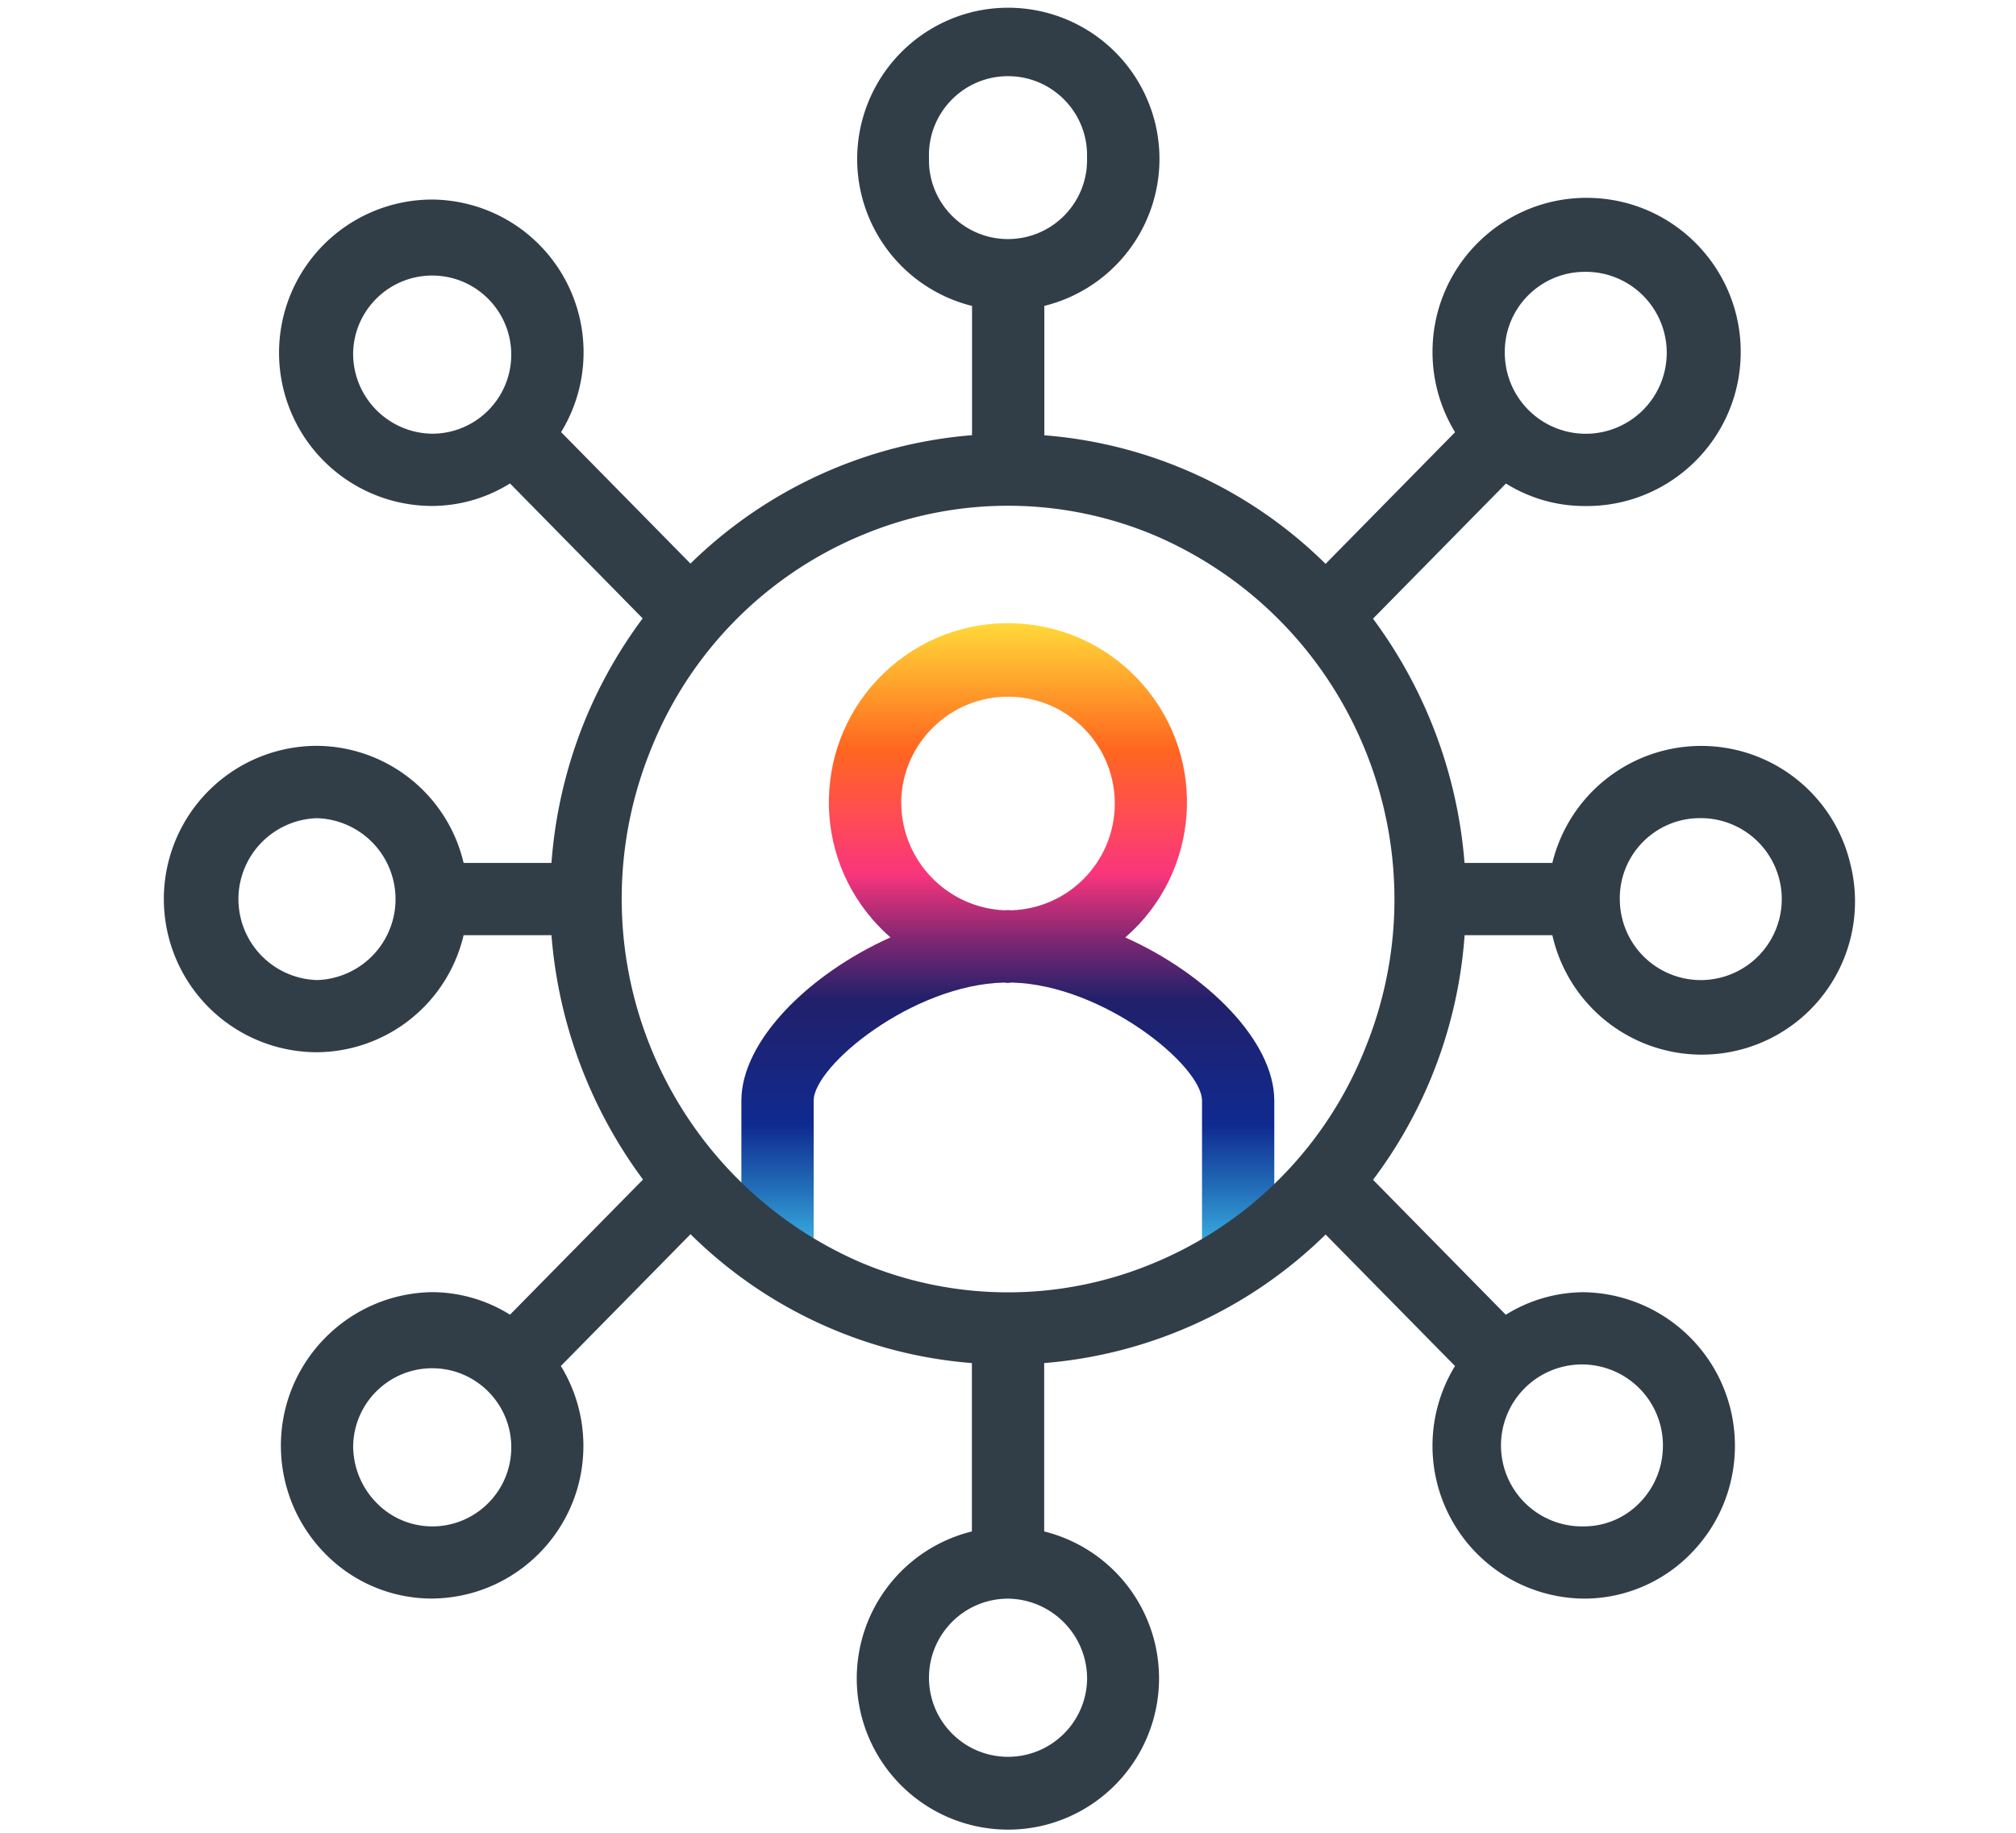 <?xml version="1.0" encoding="UTF-8"?> <svg xmlns="http://www.w3.org/2000/svg" xmlns:v="https://vecta.io/nano" viewBox="0 0 55 50"><defs><linearGradient id="A" x1="27.496" y1="17.002" x2="27.496" y2="34.109" gradientUnits="userSpaceOnUse"><stop offset="0" stop-color="#ffd939"></stop><stop offset=".1" stop-color="#ffa12b"></stop><stop offset=".2" stop-color="#ff671f"></stop><stop offset=".3" stop-color="#ff4e50"></stop><stop offset=".4" stop-color="#f9357c"></stop><stop offset=".5" stop-color="#842773"></stop><stop offset=".6" stop-color="#21206a"></stop><stop offset=".7" stop-color="#19257c"></stop><stop offset=".8" stop-color="#0f2a90"></stop><stop offset=".9" stop-color="#226db8"></stop><stop offset="1" stop-color="#3cb5e5"></stop></linearGradient></defs><path d="M30.702 25.573c2.036-1.769 2.253-4.854.483-6.891s-4.854-2.253-6.891-.483-2.253 4.854-.483 6.891c.15.172.311.334.483.483-2.228.997-4.068 2.827-4.068 4.454v4.082h1.972v-4.082c0-.949 2.695-3.162 5.194-3.222.035 0 .069.011.104.011s.069-.011.104-.011c2.498.06 5.193 2.273 5.193 3.222v4.082h1.972v-4.082c0-1.627-1.84-3.457-4.067-4.454m-6.112-3.706c.029-1.609 1.358-2.89 2.967-2.86s2.89 1.358 2.86 2.967c-.028 1.548-1.262 2.803-2.808 2.859-.035 0-.071-.005-.105-.005l-.106.005c-1.58-.075-2.819-1.384-2.806-2.965" fill="url(#A)"></path><path d="M39.961 25.513h2.39a4.18 4.18 0 1 0 8.123-1.972 4.18 4.18 0 0 0-8.123 0h-2.396c-.19-2.411-1.056-4.72-2.497-6.663l3.627-3.687a4.05 4.05 0 0 0 2.124.614c2.322.042 4.238-1.805 4.28-4.127s-1.805-4.238-4.127-4.28-4.238 1.805-4.28 4.127c-.015.799.199 1.585.615 2.266l-3.533 3.592c-2.063-2.039-4.781-3.282-7.673-3.508v-3.53a4.13 4.13 0 0 0 3.022-4.994A4.13 4.13 0 0 0 26.519.33a4.13 4.13 0 0 0 0 8.016v3.526c-2.892.233-5.61 1.473-7.682 3.503l-3.529-3.587a4.17 4.17 0 0 0-1.375-5.73c-.645-.395-1.386-.608-2.142-.614a4.18 4.18 0 0 0-4.178 4.181 4.18 4.18 0 0 0 4.178 4.178 4.04 4.04 0 0 0 2.123-.614l3.619 3.681a12.78 12.78 0 0 0-1.577 2.787h0a12.79 12.79 0 0 0-.911 3.884h-2.397a4.14 4.14 0 0 0-3.999-3.194 4.18 4.18 0 0 0-4.179 4.18 4.18 4.18 0 0 0 4.179 4.179 4.14 4.14 0 0 0 3.999-3.194h2.397a12.89 12.89 0 0 0 2.497 6.667l-3.628 3.687a4.04 4.04 0 0 0-2.123-.615c-2.315.035-4.163 1.94-4.127 4.255a4.19 4.19 0 0 0 1.203 2.875 4.07 4.07 0 0 0 2.922 1.229h0c2.301-.021 4.148-1.903 4.127-4.204-.007-.756-.22-1.496-.615-2.14l3.538-3.596c2.063 2.042 4.782 3.288 7.676 3.516v4.593a4.13 4.13 0 0 0-3.022 4.994 4.13 4.13 0 0 0 4.994 3.022 4.13 4.13 0 0 0 0-8.016v-4.593a12.38 12.38 0 0 0 7.678-3.507l3.53 3.587a4.17 4.17 0 0 0 1.373 5.731c.644.395 1.383.607 2.138.615h0a4.07 4.07 0 0 0 2.923-1.229c1.623-1.65 1.601-4.304-.049-5.927a4.19 4.19 0 0 0-2.875-1.203 4.04 4.04 0 0 0-2.124.615l-3.622-3.682c1.458-1.937 2.326-4.253 2.498-6.672m6.39-3.194a2.21 2.21 0 0 1 2.262 2.155 2.21 2.21 0 0 1-2.155 2.262 2.21 2.21 0 0 1-2.262-2.155l-.001-.054c-.013-1.204.952-2.192 2.156-2.208M8.648 26.737a2.21 2.21 0 0 1-2.142-2.274 2.21 2.21 0 0 1 2.142-2.142 2.21 2.21 0 0 1 2.142 2.274 2.21 2.21 0 0 1-2.142 2.142M43.209 7.416a2.21 2.21 0 0 1 2.262 2.155 2.21 2.21 0 0 1-2.155 2.262 2.21 2.21 0 0 1-2.262-2.155l-.001-.054c-.013-1.204.952-2.192 2.156-2.208M25.344 4.3c-.036-1.191.9-2.185 2.091-2.221s2.185.9 2.221 2.091v.13c.036 1.191-.9 2.185-2.091 2.221s-2.185-.9-2.221-2.091V4.3M9.634 9.623c.028-1.191 1.017-2.133 2.208-2.105s2.133 1.017 2.105 2.208c-.028 1.171-.985 2.105-2.156 2.106-1.205-.016-2.169-1.003-2.157-2.208m2.156 32.017h0c-.571 0-1.119-.231-1.517-.641-.411-.417-.641-.98-.638-1.566.028-1.191 1.016-2.134 2.207-2.106s2.134 1.016 2.106 2.207c-.027 1.171-.985 2.107-2.157 2.107m17.867 4.18c-.028 1.191-1.017 2.133-2.208 2.105s-2.133-1.017-2.105-2.208c.028-1.171.985-2.106 2.157-2.106 1.204.016 2.168 1.004 2.156 2.208m15.709-6.387c.003.586-.226 1.149-.637 1.566-.399.41-.946.641-1.518.641h0a2.21 2.21 0 0 1-2.262-2.155 2.21 2.21 0 0 1 2.155-2.262 2.21 2.21 0 0 1 2.262 2.155l.001.055M37.225 28.65a10.55 10.55 0 0 1-5.769 5.816c-2.561 1.066-5.444 1.053-7.996-.035a10.81 10.81 0 0 1-5.685-14.028 10.55 10.55 0 0 1 5.77-5.816c2.561-1.065 5.443-1.052 7.995.035 5.401 2.345 7.929 8.584 5.685 14.027" fill="#313e48"></path></svg> 